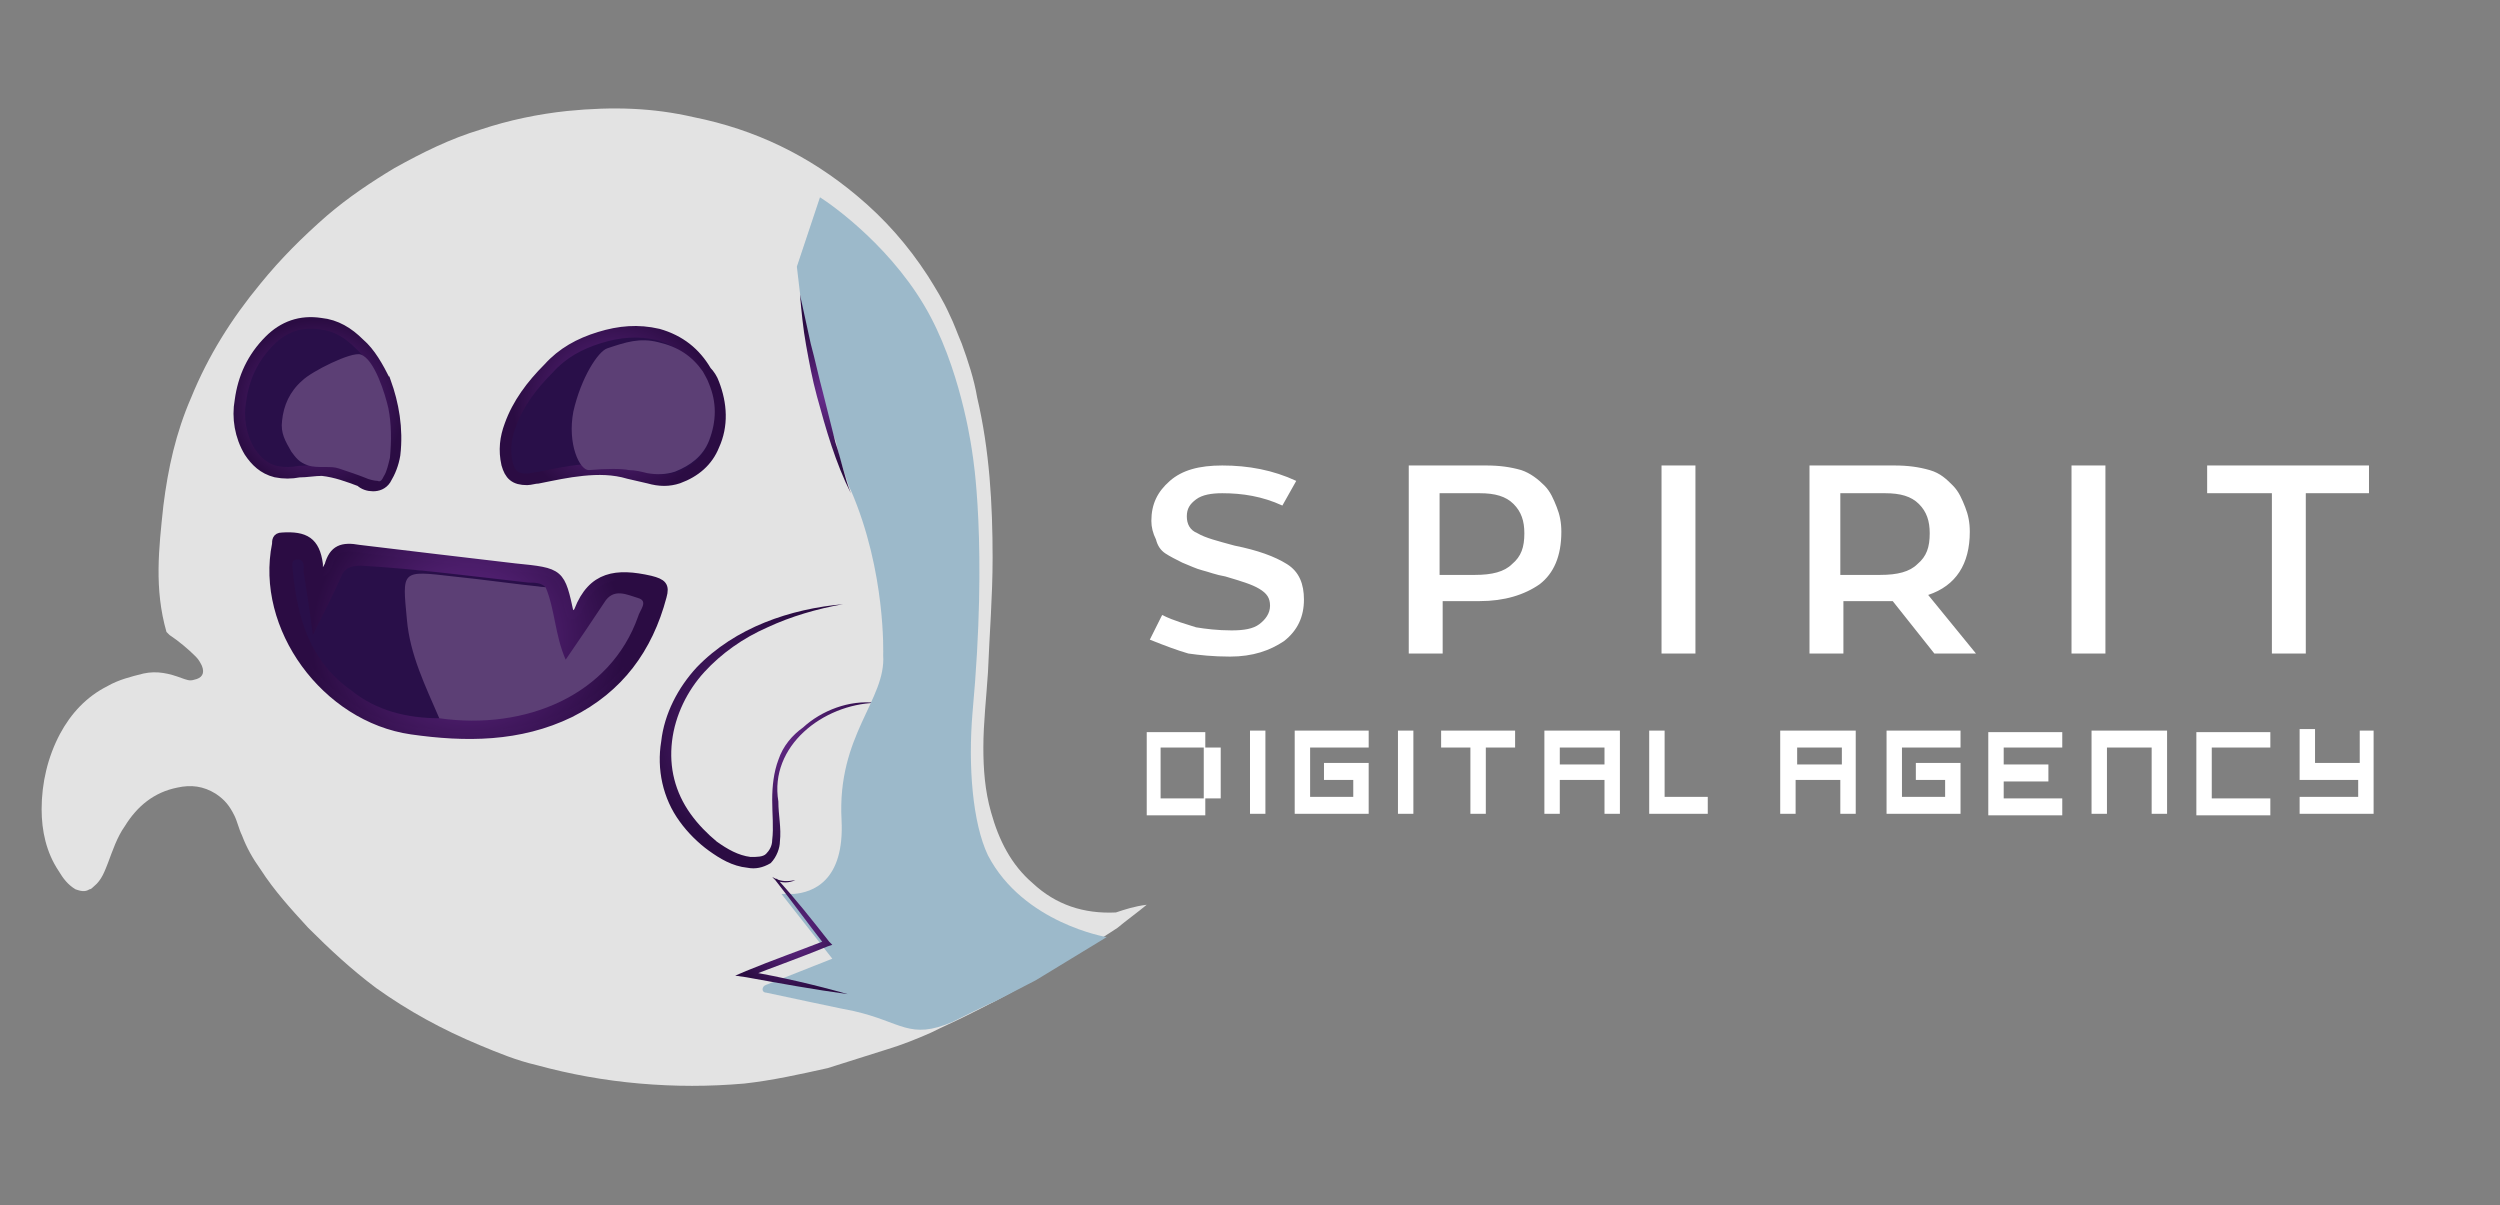 <svg xmlns="http://www.w3.org/2000/svg" viewBox="0 0 162.2 78.2"><rect x="0" y="0" width="162.2" height="78.2" fill="#808080" stroke="none"/><style>.st0{fill:#e3e3e3}.st4{fill:#5c3f75}</style><g id="Layer_1"><path class="st0" d="M74.4 58.7c-.6.5-1.3 1-1.9 1.5-.9.6-1.9 1.2-2.8 1.8-1.1.7-2.3 1.4-3.4 2-1.2.7-2.4 1.3-3.6 1.9-.8.4-1.5.7-2.3 1.1-.9.4-1.9.8-2.9 1.1-1.3.4-2.5.8-3.8 1.2-1.8.4-3.6.8-5.4 1-2.3.2-4.5.2-6.8 0s-4.5-.6-6.7-1.2c-1.3-.3-2.5-.8-3.7-1.3-2.4-1-4.6-2.2-6.7-3.7-1.6-1.2-3-2.5-4.4-3.9-1.1-1.2-2.2-2.4-3.1-3.8-.5-.7-.9-1.4-1.2-2.2-.2-.4-.3-.9-.5-1.3-.3-.6-.6-1-1.2-1.4-.8-.5-1.6-.6-2.5-.4-1.5.3-2.6 1.2-3.4 2.5-.5.7-.8 1.6-1.1 2.4-.2.5-.4 1.1-.9 1.5-.1.1-.2.2-.3.2-.3.2-.6.1-.9 0-.5-.3-.8-.7-1.1-1.2-.8-1.2-1.1-2.6-1.1-4 0-1.7.4-3.4 1.2-4.9.7-1.3 1.7-2.4 3.1-3.1.7-.4 1.5-.6 2.3-.8.9-.2 1.7 0 2.5.3.3.1.5.2.8.1.5-.1.7-.4.5-.9-.1-.2-.2-.4-.4-.6-.5-.5-1.1-1-1.7-1.4l-.2-.2c-.8-2.8-.5-5.4-.2-8.2.3-2.4.8-4.7 1.8-7 1.1-2.7 2.6-5.1 4.5-7.4 1.3-1.6 2.7-3 4.3-4.4 1.4-1.2 2.9-2.2 4.4-3.1 1.8-1 3.6-1.9 5.6-2.5 1.8-.6 3.7-1 5.6-1.2 3-.3 5.6-.2 8.2.4 4 .8 7.5 2.5 10.6 5.1 1.8 1.5 3.3 3.2 4.6 5.2.5.8 1 1.6 1.4 2.5.3.6.5 1.2.8 1.9.4 1.1.8 2.3 1 3.5.8 3.4 1 6.9 1 10.4 0 2.5-.2 4.9-.3 7.4-.1 1.6-.3 3.3-.3 4.9 0 1.4.1 2.8.5 4.2.5 1.8 1.3 3.4 2.7 4.6 1.5 1.4 3.3 2 5.4 1.9.6-.2 1.2-.4 2-.5z"/><radialGradient id="SVGID_1_" cx="41.651" cy="31.364" r="5.831" gradientTransform="matrix(1.109 0 0 1.071 -6.431 -7.304)" gradientUnits="userSpaceOnUse"><stop offset="0" stop-color="#682c8d"/><stop offset="1" stop-color="#2b0c43"/></radialGradient><path d="M46.3 24.9c.5 1.3.6 2.7 0 4-.4 1-1.2 1.7-2.3 2.1-.6.2-1.2.2-1.9 0-.4-.1-.9-.2-1.3-.3-1-.3-2-.3-3-.2-1 .1-1.9.3-2.9.5-.2 0-.5.1-.7.1-.8 0-1.1-.3-1.3-1-.2-.9-.1-1.7.2-2.5.5-1.4 1.4-2.6 2.5-3.7.9-1 2-1.6 3.3-2 1.3-.4 2.5-.5 3.8-.2 1.4.4 2.4 1.2 3.1 2.4.2.2.4.5.5.8z" fill="#290f49" stroke="url(#SVGID_1_)" stroke-width=".75" stroke-miterlimit="10"/><radialGradient id="SVGID_2_" cx="24.344" cy="31.318" r="5.124" gradientTransform="matrix(1.109 0 0 1.071 -6.431 -7.304)" gradientUnits="userSpaceOnUse"><stop offset="0" stop-color="#682c8d"/><stop offset="1" stop-color="#2b0c43"/></radialGradient><path d="M25 24.8c.5 1.4.8 3 .6 4.7-.1.6-.3 1.1-.6 1.6-.2.3-.5.4-.8.4-.3 0-.6-.1-.8-.3-.8-.3-1.6-.6-2.5-.7-.5 0-1 .1-1.5.1-.5.1-1 .1-1.5 0-.8-.2-1.3-.7-1.7-1.3-.6-1-.8-2.2-.6-3.3.2-1.5.8-2.8 1.9-3.9.9-.9 2-1.3 3.3-1.1 1 .1 1.8.6 2.5 1.3.7.6 1.2 1.5 1.7 2.5z" fill="#290f49" stroke="url(#SVGID_2_)" stroke-width=".75" stroke-miterlimit="10"/><radialGradient id="SVGID_3_" cx="33.163" cy="45.47" r="9.139" gradientTransform="matrix(1.109 0 0 1.071 -6.431 -7.304)" gradientUnits="userSpaceOnUse"><stop offset="0" stop-color="#682c8d"/><stop offset="1" stop-color="#2b0c43"/></radialGradient><radialGradient id="SVGID_4_" cx="33.163" cy="45.47" r="9.378" gradientTransform="matrix(1.109 0 0 1.071 -6.431 -7.304)" gradientUnits="userSpaceOnUse"><stop offset="0" stop-color="#682c8d"/><stop offset="1" stop-color="#2b0c43"/></radialGradient><path d="M20.7 37.2v-.6c-.2-1.5-.9-1.9-2.4-1.8-.4 0-.4.3-.4.5-1.1 5.4 3.2 11.3 8.8 12.1 3.5.5 7 .5 10.3-1.1 3.2-1.6 5.1-4.2 6-7.6.2-.7 0-.9-.8-1.1-2.2-.5-3.8-.3-4.7 2 0 .1-.2.2-.3.3-.1.1-.2 0-.2 0-.6-2.8-.6-2.8-3.6-3.1-3.4-.4-6.8-.8-10.1-1.2-1.1-.2-1.7 0-2 1.1-.1.1-.1.4-.6.5z" fill="url(#SVGID_3_)" stroke="url(#SVGID_4_)" stroke-width=".5" stroke-miterlimit="10"/><path class="st4" d="M28.5 46.6c5.6.8 11.1-1.5 12.9-6.6.1-.4.7-1 0-1.2-.7-.2-1.6-.7-2.2.3-.8 1.2-1.6 2.4-2.5 3.7-.7-1.6-.7-3.3-1.3-4.7-2.8-.5-5.6-.7-8.4-1.1-.9-.1-.9.6-1 1.2-.1 2.1.2 4.1 1.1 6.1.4.8.6 1.7 1.4 2.3z"/><path d="M28.5 46.6c-.9-2.1-1.9-4.1-2.1-6.4-.3-3.2-.4-3.2 3-2.8 2 .2 4 .5 6 .7-.3-.3-.7-.3-1.1-.3-3.6-.4-7.3-.9-10.9-1.1-.7 0-1.1.2-1.3.8-.5 1.1-1.1 2.3-1.8 3.7-.2-1.6-.4-2.8-.6-4.1 0-.3.1-.8-.4-.8s-.3.5-.3.8c.3 3 1.1 5.8 3.8 7.7 1.6 1.3 3.6 1.8 5.7 1.8z" fill="#290f49"/><path class="st4" d="M25.2 26.5c.2 1 .2 2.1.1 3.2-.1.4-.2.9-.4 1.2-.1.2-.2.4-.4.3-.2 0-.6-.1-.8-.2-.5-.2-1.1-.4-1.7-.6-.3-.1-.5-.1-1-.1-.3 0-.7 0-1-.1-.6-.2-.8-.5-1.1-.9-.4-.7-.7-1.2-.6-2 .1-1 .5-1.9 1.3-2.6.6-.6 3.2-1.9 3.8-1.7.9.3 1.6 2.6 1.8 3.5zM46 24.9c.5 1.2.5 2.4 0 3.7-.4 1-1.2 1.6-2.2 2-.6.2-1.2.2-1.8.1-.4-.1-.8-.2-1.2-.2-.4-.1-1.5-.1-2.6 0-.6 0-1.4-1.7-1-3.8.5-2.2 1.6-3.9 2.2-4.1 1.2-.4 2.1-.7 3.3-.4 1.3.3 2.2.9 2.9 1.9.1.2.3.5.4.8z"/><path class="st0" d="M56.8 45.6c-2.3-.2-4.8 1.4-5.7 2.8-1.9 2.6.2 6.8-1.6 7.5-1.7.7-4.5-1.4-5.7-3.9-1.2-2.5-.4-4.9-.2-5.4 1.2-3.9 5.6-6.7 11.1-7.4"/><radialGradient id="SVGID_5_" cx="49.783" cy="53.259" r="7.959" gradientTransform="matrix(1 0 0 .965 0 -3.819)" gradientUnits="userSpaceOnUse"><stop offset="0" stop-color="#682c8d"/><stop offset="1" stop-color="#2b0c43"/></radialGradient><path d="M56.8 45.6c-3.4.1-6.9 2.8-6.3 6.4 0 .9.2 1.7.1 2.6 0 .4-.2 1-.6 1.4-.5.3-1 .4-1.5.3-1-.1-1.8-.6-2.5-1.1-.7-.5-1.4-1.2-1.9-1.9-1.1-1.5-1.5-3.4-1.2-5.2.2-1.8 1.1-3.5 2.3-4.8 2.5-2.6 6.1-3.8 9.5-4.1-1.7.3-3.4.8-4.9 1.5-1.6.7-3 1.7-4.1 2.9-1.1 1.2-1.9 2.8-2.1 4.5-.2 1.7.2 3.3 1.2 4.7.5.7 1.1 1.3 1.7 1.8.7.5 1.4.9 2.2 1 .4 0 .8 0 1-.2.2-.2.4-.5.4-.9.1-.8 0-1.7 0-2.6 0-.9.1-1.8.4-2.6.3-.9.9-1.6 1.6-2.1 1.2-1.1 3-1.8 4.7-1.6z" fill="url(#SVGID_5_)"/><path d="M53.2 12.8c.8.5 4.9 3.4 7.2 7.8 2.1 4 2.7 8.9 2.7 8.9s1 5.8 0 16.7c-.3 3.5 0 7.2 1 9.3 2.3 4.4 7.7 5.3 7.7 5.3l-4.6 2.8-2.7 1.4c-.1 0-2.7 1.3-2.7 1.3-2.8 1.2-3.3 0-6.4-.7-.1 0-5.7-1.2-5.7-1.2-.3 0-.3-.4 0-.5l4.3-1.7-3.3-4.2h.8c1.2-.1 3.3-.8 3.1-4.8-.3-5.5 2.9-7.8 2.7-10.7 0 0 .2-5.4-2.1-10.7-.1-.1-.3-.8-.6-1.7-.3-.8-.2-1.1-.5-1.8-1.3-2.8-1.1-4.1-1.5-5.2-.4-1.2-.6-3.3-.9-5.8" fill="#9cb9ca"/><radialGradient id="SVGID_6_" cx="51.356" cy="66.747" r="3.956" gradientTransform="matrix(1 0 0 .965 0 -3.819)" gradientUnits="userSpaceOnUse"><stop offset="0" stop-color="#682c8d"/><stop offset="1" stop-color="#2b0c43"/></radialGradient><path d="M55 64.5c-2.2-.3-4.4-.7-6.6-1.1l-.7-.1.7-.3c1.7-.7 3.4-1.3 5.2-2l-.1.3c-1.1-1.4-2.1-2.8-3.2-4.2l-.2-.2.2.1c.4.2.8.2 1.3.1-.4.2-.9.2-1.3 0l.1-.1c1.2 1.3 2.3 2.7 3.4 4.1l.2.2-.3.1c-1.7.7-3.4 1.3-5.2 2V63c2.2.4 4.4.9 6.5 1.5z" fill="url(#SVGID_6_)"/><radialGradient id="SVGID_7_" cx="53.542" cy="30.503" r="4.787" gradientTransform="matrix(1 0 0 .965 0 -3.819)" gradientUnits="userSpaceOnUse"><stop offset="0" stop-color="#682c8d"/><stop offset="1" stop-color="#2b0c43"/></radialGradient><path d="M55.2 32c-1-2-1.6-4.1-2.2-6.3-.3-1.1-.5-2.2-.7-3.3-.2-1.1-.3-2.2-.4-3.3l.7 3.2c.3 1.1.5 2.1.8 3.2l.8 3.2c.4 1.2.6 2.3 1 3.3z" fill="url(#SVGID_7_)"/></g><path d="M83.5 36.6c.8.5 1.1 1.3 1.1 2.3 0 1.1-.4 2-1.3 2.7-.9.6-2 1-3.5 1-1.1 0-2-.1-2.7-.2-.7-.2-1.5-.5-2.5-.9l.8-1.6c.8.4 1.6.6 2.2.8.6.1 1.4.2 2.3.2.8 0 1.4-.1 1.8-.4.4-.3.7-.7.7-1.2s-.2-.8-.7-1.1c-.5-.3-1.2-.5-2.2-.8-.6-.1-1.1-.3-1.5-.4-.4-.1-.8-.3-1.3-.5-.4-.2-.8-.4-1.1-.6-.3-.2-.5-.5-.6-.9-.2-.4-.3-.8-.3-1.2 0-1.1.4-1.9 1.2-2.6.8-.7 1.9-1 3.4-1 1.7 0 3.3.3 4.8 1l-.9 1.6c-1.3-.6-2.6-.8-3.9-.8-.7 0-1.3.1-1.7.4s-.6.6-.6 1.1c0 .5.2.9.7 1.1.5.3 1.3.5 2.4.8 1.5.3 2.6.7 3.4 1.2zm12.9-6.4c.9 0 1.6.1 2.3.3.6.2 1.1.6 1.5 1 .4.4.6.9.8 1.4.2.5.3 1 .3 1.6 0 1.6-.5 2.7-1.4 3.4-1 .7-2.3 1.1-3.9 1.1h-2.4v3.4h-2.2V30.2h5zm-.7 7.1c1.1 0 1.9-.2 2.4-.7.6-.5.8-1.1.8-2 0-.8-.2-1.4-.7-1.9-.5-.5-1.2-.7-2.2-.7h-2.6v5.3h2.3zm14.3 5.1h-2.2V30.2h2.2v12.2zm12.8-3.4h-3.2v3.4h-2.2V30.2h5.5c.9 0 1.6.1 2.3.3s1.1.6 1.5 1c.4.4.6.9.8 1.4s.3 1 .3 1.6c0 2.1-.9 3.5-2.7 4.1l3.1 3.8h-2.7l-2.7-3.4zm-3.3-1.7h2.5c1.1 0 1.9-.2 2.4-.7.6-.5.8-1.1.8-2 0-.8-.2-1.4-.7-1.9-.5-.5-1.2-.7-2.2-.7h-2.9v5.3zm17.1 5.1h-2.2V30.2h2.2v12.2zM153.8 32h-4.2v10.4h-2.2V32h-4.2v-1.8h10.5V32zM78.2 48.5h1v3.3h-1v1.1h-3.8v-5.4h3.8v1zm-.1 0h-2.8v3.3h2.8v-3.3zm3-1.1h1v5.4h-1v-5.4zm3.8 4.3h2.9v-1.1h-1.9v-1.1h2.9v3.3H84v-5.4h4.8v1.1H85v3.2zm5.8-4.3h1v5.4h-1v-5.4zm7.6 0v1.1h-1.9v4.3h-1v-4.3h-1.9v-1.1h4.8zm2 0h4.8v5.4h-1v-2.2h-2.9v2.2h-1v-5.4zm3.8 2.2v-1.1h-2.9v1.1h2.9zm3.8 2.1h2.9v1.1H107v-5.4h1v4.3zm7.7-4.3h4.8v5.4h-1v-2.2h-2.9v2.2h-1v-5.4zm3.9 2.2v-1.1h-2.9v1.1h2.9zm3.8 2.1h2.9v-1.1h-1.9v-1.1h2.9v3.3h-4.8v-5.4h4.8v1.1h-3.8v3.2zm10.5-3.2H130v1.1h2.9v1.1H130v1.1h3.8v1.1H129v-5.4h4.8v1zm2-1.1h4.8v5.4h-1v-4.3h-2.9v4.3h-1v-5.4zm11.5 1.1h-3.8v3.3h3.8v1.1h-4.8v-5.4h4.8v1zm5.7-1.1h1v5.4h-4.8v-1.1h3.8v-1.1h-3.8v-3.3h1v2.2h2.9v-2.1z" fill="#fff" id="Layer_2"/></svg>